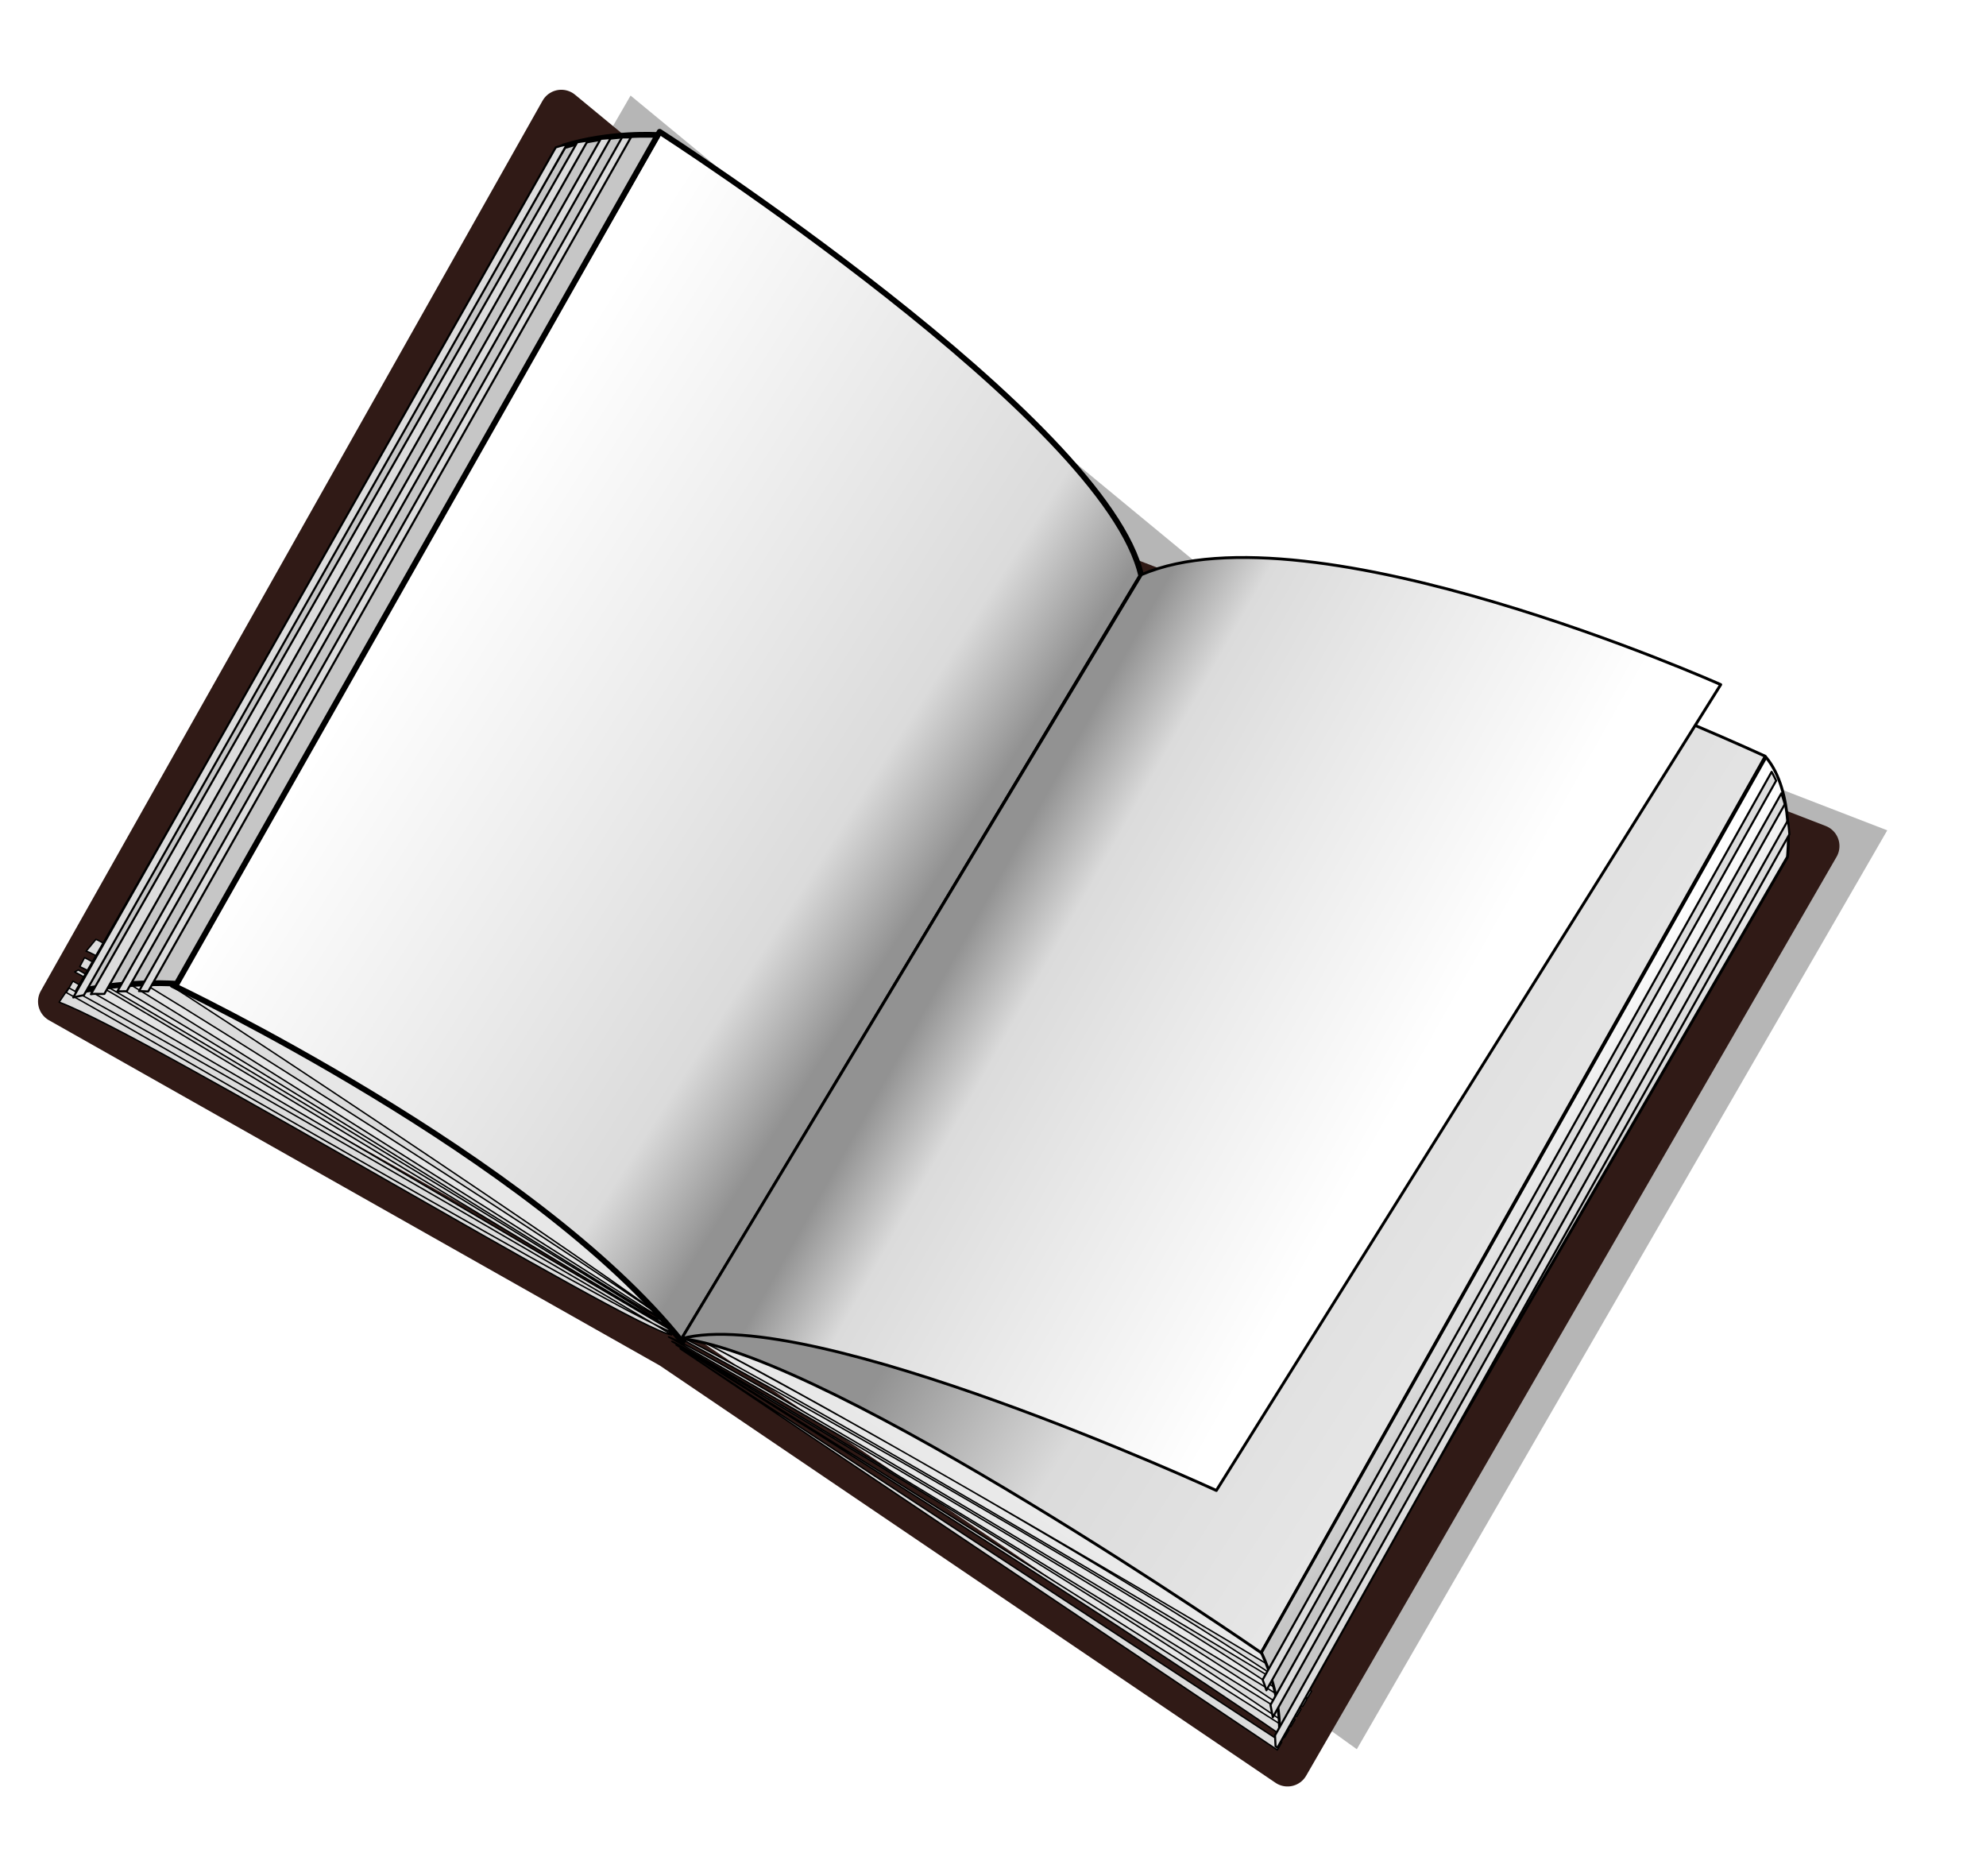 <svg xmlns="http://www.w3.org/2000/svg" xmlns:xlink="http://www.w3.org/1999/xlink" viewBox="0 0 18 17" version="1.0"><defs><linearGradient id="a"><stop offset="0" stop-color="#fff"/><stop offset="1" stop-color="#c6c6c6"/></linearGradient><linearGradient id="b"><stop offset="0" stop-color="#fff"/><stop offset=".817" stop-color="#dbdbdb"/><stop offset="1" stop-color="#929292"/></linearGradient><linearGradient id="d" y2="1036.2" xlink:href="#a" gradientUnits="userSpaceOnUse" x2="177.75" gradientTransform="translate(-626.6 -424.21)" y1="739.19" x1="385.27"/><linearGradient id="e" y2="712.28" xlink:href="#b" gradientUnits="userSpaceOnUse" x2="381.07" gradientTransform="translate(-626.6 -424.21)" y1="601.63" x1="206.86"/><linearGradient id="f" y2="663.79" xlink:href="#a" gradientUnits="userSpaceOnUse" x2="345.71" gradientTransform="translate(-808.58 -537.69)" y1="589.51" x1="178.57"/><linearGradient id="g" y2="767.68" xlink:href="#b" gradientUnits="userSpaceOnUse" x2="437.29" gradientTransform="translate(-626.6 -424.21)" y1="972.32" x1="753.98"/><linearGradient id="h" y2="737.19" xlink:href="#b" gradientUnits="userSpaceOnUse" x2="388.76" gradientTransform="translate(-625.97 -424.94)" y1="815.99" x1="528.46"/><linearGradient id="i" y2="737.19" xlink:href="#a" gradientUnits="userSpaceOnUse" x2="411.99" gradientTransform="translate(-439.07 -315.62)" y1="710.93" x1="377.95"/><filter id="c" color-interpolation-filters="sRGB"><feGaussianBlur stdDeviation="6.663"/></filter></defs><path d="M-349.03 10.225l-184.9 320.26 227.02 104.46 211.04 151.61 184.91-320.25-240.33-92.86-197.74-163.22z" opacity=".534" filter="url(#c)" transform="matrix(.026 0 0 .026 14.79 .6)"/><path d="M-373.18 15.705l-174.91 310.26 213.24 120.52 214.83 145.55 184.9-320.25-240.32-92.86-197.74-163.22z" stroke-linejoin="round" stroke="#301a16" stroke-linecap="square" stroke-width="15" fill="url(#d)" transform="matrix(.026 0 0 .026 14.79 .6)"/><path d="M6.087 12.095c.025.004-3.437-2.028-5.464-3.144l-.087.13c.816.305 5.167 2.948 5.551 3.015zm.041-.013S2.563 9.98.661 8.89l-.06.104c.44.234 5.242 3.04 5.527 3.09zm-.045-.047C6.068 12.02 2.556 9.847.71 8.789l-.033.018c.503.26 5.322 3.213 5.407 3.228zm-.017-.042S.9 8.714.766 8.678l-.043.081c.635.282 5.252 3.222 5.343 3.234zm-.04-.031c-.103-.149-5.023-3.429-5.157-3.45L.78 8.62c.162.003 5.276 3.298 5.245 3.342z" stroke-linejoin="round" stroke="#000" stroke-linecap="square" stroke-width=".013" fill="#dcdcdc"/><path d="M6.03 12.006c-.833-.501 3.335 1.703 5.82 3.381l.037-.062c-.602-.383-5.393-3.196-5.857-3.319zm-.01.044c.008-.008 4.008 2.183 5.786 3.414l.038-.065c-.57-.36-5.374-3.211-5.823-3.35zm.039.064s3.93 2.225 5.695 3.439l.038-.066c-.41-.262-5.46-3.302-5.733-3.373zm.03.041s3.878 2.292 5.61 3.492l.039-.066c-.448-.291-5.521-3.4-5.648-3.426zm.04.033s3.839 2.397 5.513 3.556l.041-.07c-.238-.155-5.415-3.424-5.555-3.486zm.036.034l5.412 3.635.04-.07-5.452-3.565z" stroke-linejoin="round" stroke="#000" stroke-linecap="square" stroke-width=".013" fill="#dcdcdc"/><path d="M-338.9 22.848l-169.79 297.39S-382.52 380.04-331 444.688l159.99-267.02c-12.12-54.55-167.89-154.82-167.89-154.82z" stroke-linejoin="round" stroke="#000" stroke-linecap="square" stroke-width="2" fill="url(#e)" transform="matrix(.026 0 0 .026 14.79 .6)"/><path d="M-372.31 27.937l-169.47 294.53c19.193-4.04 34.527-2.674 34.527-2.674l167.68-295.8s-16.579-1.118-32.741 3.933z" stroke-linejoin="round" stroke="#000" stroke-linecap="square" stroke-width="2" fill="url(#f)" transform="matrix(.026 0 0 .026 14.79 .6)"/><path d="M5.638 1.245L1.26 8.981c.028 0 .056.002.083.003l4.375-7.739h-.079zm-.103.006l-.09.007-4.381 7.725.085-.001L5.536 1.25zm-.208.024a3.27 3.27 0 00-.095.014L.824 9.009c.043-.007.083 0 .122-.003l4.381-7.731zm-.19.035a.714.714 0 00-.1.026L.664 9.038c.033-.007.065-.015.096-.02L5.137 1.31z" stroke-linejoin="round" stroke="#000" stroke-linecap="square" stroke-width=".019" fill="#dcdcdc"/><path d="M-331.21 443.44c53.008 6.429 201.99 109.48 201.99 109.48L46.52 240.49s-159.51-73.673-218.1-62.561l-159.62 265.51z" stroke-linejoin="round" stroke="#000" stroke-linecap="square" fill="url(#g)" transform="matrix(.026 0 0 .026 14.79 .6)"/><path d="M-331.27 443.47c45.15-12.143 186.44 52.905 186.44 52.905l175.82-280.86s-142.64-63.715-201.94-38.318l-160.32 266.27z" stroke-linejoin="round" stroke="#000" stroke-linecap="square" fill="url(#h)" transform="matrix(.026 0 0 .026 14.79 .6)"/><path d="M-129.13 552.86c7.26 15.342 6.3 28.594 6.3 28.594l177.08-305.85s2.616-22.66-7.485-34.782l-175.89 312.04z" stroke-linejoin="round" stroke="#000" stroke-linecap="square" fill="url(#i)" transform="matrix(.026 0 0 .026 14.79 .6)"/><path d="M16.057 6.994l-4.613 8.227c.012.032.024.064.034.095l4.62-8.242a1.226 1.226 0 00-.041-.08zm.088.195l-4.63 8.26.021.112 4.64-8.273a1.266 1.266 0 00-.031-.099zm.059.246l-4.648 8.29.005.099.017.012 4.64-8.276a1.67 1.67 0 00-.014-.125z" stroke-linejoin="round" stroke="#000" stroke-linecap="square" stroke-width=".019" fill="#dcdcdc"/></svg>